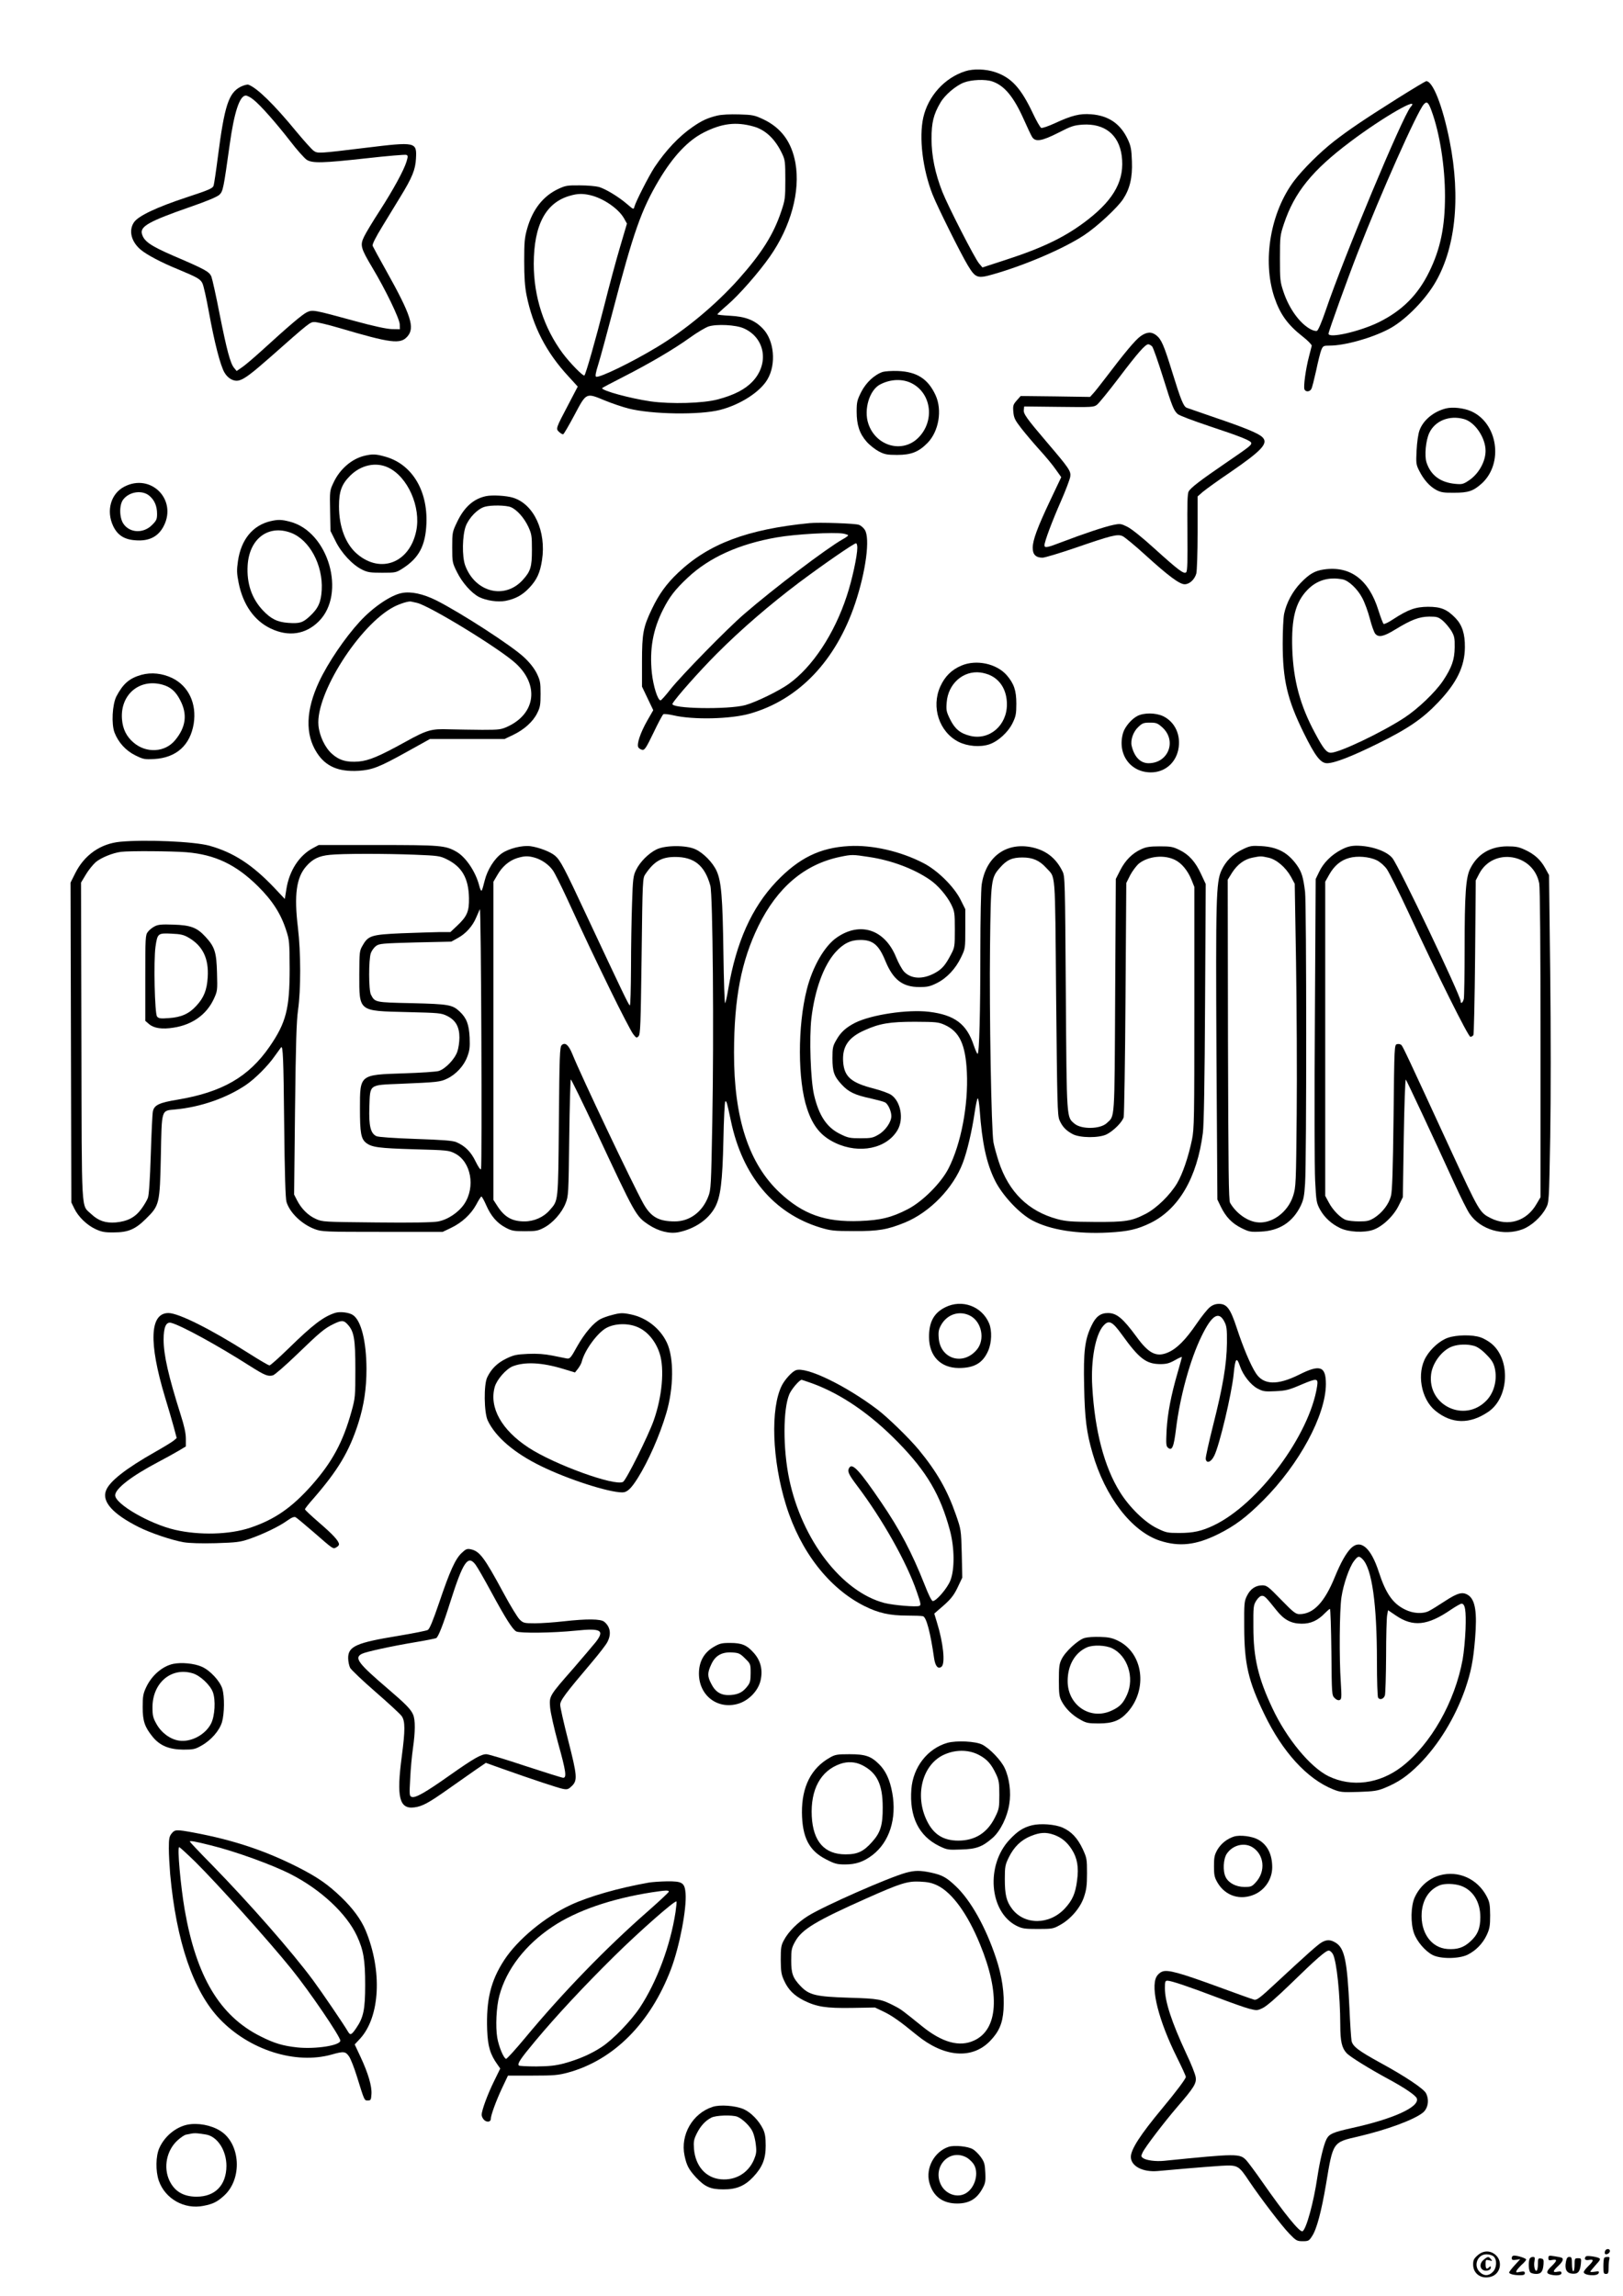 <?xml version="1.0" standalone="no"?>
<!DOCTYPE svg PUBLIC "-//W3C//DTD SVG 20010904//EN"
 "http://www.w3.org/TR/2001/REC-SVG-20010904/DTD/svg10.dtd">
<svg version="1.0" xmlns="http://www.w3.org/2000/svg"
 width="1240pt" height="1754pt" viewBox="0 0 1240 1754"
 preserveAspectRatio="xMidYMid meet">

<g transform="translate(0,1754) scale(0.1,-0.1)"
fill="#000000" stroke="none">
<path d="M7375 16996 c-158 -50 -284 -190 -321 -354 -34 -153 -5 -395 71 -588
36 -92 215 -451 268 -539 60 -100 75 -105 196 -70 246 70 545 199 696 300 97
64 251 207 295 273 52 79 73 165 68 290 -3 89 -8 116 -30 164 -56 122 -148
185 -282 195 -85 7 -149 -9 -278 -69 -48 -22 -94 -38 -103 -35 -8 4 -37 54
-64 112 -91 192 -163 272 -288 314 -71 24 -166 27 -228 7z m206 -78 c92 -31
163 -116 240 -288 28 -63 57 -125 65 -137 25 -39 74 -31 200 33 99 51 119 57
186 62 167 10 276 -76 298 -237 24 -181 -53 -328 -255 -486 -167 -131 -341
-216 -634 -311 l-175 -57 -27 32 c-33 40 -236 436 -279 545 -56 142 -83 276
-83 406 0 123 15 186 68 276 34 59 117 129 178 153 59 23 165 27 218 9z"/>
<path d="M10675 16787 c-263 -166 -366 -236 -480 -324 -108 -84 -237 -212
-306 -302 -182 -240 -246 -611 -153 -891 44 -130 101 -210 217 -301 40 -31 70
-63 69 -70 -2 -8 -12 -46 -22 -86 -24 -92 -42 -225 -34 -246 8 -23 41 -21 53
2 6 10 22 75 37 142 14 68 32 139 39 156 13 31 17 33 63 33 116 0 320 57 452
126 115 60 261 203 345 338 164 265 208 661 120 1101 -53 266 -128 457 -179
455 -6 -1 -105 -60 -221 -133z m102 -65 c-60 -69 -511 -1147 -649 -1555 -29
-85 -57 -151 -66 -154 -8 -4 -30 2 -49 12 -83 45 -164 157 -207 286 -26 77
-27 94 -27 255 0 166 1 176 31 266 80 239 216 407 505 624 252 190 542 356
462 266z m160 -28 c63 -171 103 -426 103 -652 0 -234 -35 -404 -120 -577 -86
-177 -207 -298 -385 -386 -147 -72 -385 -126 -385 -88 0 17 147 424 224 621
177 454 453 1074 504 1131 23 26 35 17 59 -49z"/>
<path d="M1838 16877 c-91 -47 -123 -144 -173 -532 -14 -110 -29 -210 -33
-223 -6 -20 -34 -33 -202 -88 -234 -77 -375 -144 -407 -193 -42 -63 -20 -149
54 -210 46 -38 157 -97 278 -146 151 -63 175 -76 191 -108 9 -16 31 -116 50
-221 42 -231 87 -407 119 -462 27 -46 71 -70 111 -60 40 10 95 51 238 177 302
267 305 269 339 269 19 0 103 -20 188 -45 396 -117 468 -126 521 -66 60 67 29
163 -163 506 -53 94 -98 178 -102 187 -4 11 21 62 75 150 45 73 106 174 136
223 91 148 116 210 120 293 7 128 1 130 -384 83 -362 -44 -365 -44 -396 -24
-15 10 -75 77 -134 148 -170 207 -299 333 -366 358 -9 3 -36 -4 -60 -16z m98
-98 c53 -42 166 -169 282 -318 52 -68 110 -132 126 -142 44 -27 121 -25 457
12 158 18 294 29 303 26 13 -5 14 -11 2 -51 -20 -66 -100 -213 -205 -376 -52
-80 -105 -168 -119 -197 -32 -66 -27 -87 63 -238 103 -172 207 -389 209 -432
l1 -38 -60 1 c-40 1 -135 21 -285 62 -315 86 -321 87 -365 67 -35 -17 -130
-97 -346 -294 -63 -57 -131 -115 -153 -129 l-38 -26 -19 23 c-30 36 -56 136
-111 411 -27 140 -56 269 -63 287 -16 38 -47 55 -290 159 -177 77 -226 111
-241 169 -14 56 59 96 360 201 139 48 217 81 233 97 27 26 31 48 78 383 34
246 76 374 123 374 11 0 37 -14 58 -31z"/>
<path d="M5480 16657 c-74 -18 -118 -38 -187 -86 -106 -73 -204 -177 -292
-308 -42 -64 -143 -261 -154 -302 -6 -23 -7 -22 -56 20 -65 56 -164 116 -216
131 -22 6 -87 12 -145 12 -94 1 -111 -2 -162 -26 -117 -54 -198 -156 -240
-303 -20 -70 -23 -102 -23 -250 0 -123 5 -195 18 -260 48 -238 149 -435 319
-619 l72 -79 -71 -136 c-97 -184 -98 -186 -71 -211 12 -11 26 -19 31 -17 5 1
44 68 86 147 92 173 87 171 234 110 54 -22 134 -49 177 -60 179 -46 547 -51
702 -11 155 40 307 138 362 234 68 116 51 298 -36 387 -62 65 -133 92 -250 98
-54 3 -98 7 -97 11 0 3 34 35 76 71 87 74 239 247 325 370 160 228 234 499
195 716 -29 159 -108 267 -244 332 -68 32 -82 35 -186 38 -69 2 -133 -1 -167
-9z m276 -83 c92 -25 167 -96 220 -209 22 -46 24 -63 24 -199 0 -139 -2 -154
-31 -240 -59 -177 -149 -320 -329 -522 -174 -194 -405 -386 -618 -514 -195
-118 -437 -235 -467 -228 -9 2 -5 29 17 98 16 52 65 232 109 400 159 608 219
777 352 1002 110 185 224 306 346 367 137 69 245 82 377 45z m-1246 -525 c98
-23 212 -100 256 -174 l24 -43 -54 -183 c-30 -101 -84 -302 -120 -446 -64
-253 -140 -520 -151 -531 -9 -9 -111 96 -165 168 -145 195 -222 434 -222 685
1 300 93 470 281 521 57 16 94 16 151 3z m1172 -1017 c164 -72 197 -270 67
-407 -56 -59 -140 -103 -265 -136 -112 -30 -357 -37 -514 -15 -156 23 -370 81
-370 101 0 2 71 40 158 84 204 104 388 212 512 301 55 40 120 78 143 86 61 20
209 13 269 -14z"/>
<path d="M8713 14971 c-39 -28 -121 -126 -265 -316 -42 -55 -86 -111 -98 -123
l-22 -24 -265 4 -265 3 -30 -34 c-27 -31 -30 -39 -26 -87 4 -46 12 -63 61
-126 31 -40 94 -114 139 -164 46 -50 102 -118 124 -150 l42 -59 -83 -175
c-100 -211 -135 -307 -135 -365 0 -51 24 -75 75 -75 17 0 130 34 250 75 276
95 322 107 361 90 16 -7 94 -71 174 -144 177 -161 262 -224 301 -224 37 0 76
36 89 82 5 20 10 160 10 313 l0 276 40 35 c23 19 115 86 207 148 249 171 298
225 245 272 -30 28 -140 73 -353 145 -112 39 -212 73 -222 77 -25 10 -45 59
-112 276 -63 204 -82 247 -121 278 -37 29 -74 26 -121 -8z m90 -78 c8 -10 45
-115 82 -233 71 -227 82 -255 113 -283 10 -10 118 -51 238 -91 250 -83 324
-113 324 -131 0 -17 -16 -29 -200 -155 -194 -133 -260 -184 -278 -213 -10 -17
-12 -91 -10 -314 2 -218 0 -295 -9 -304 -17 -17 -57 13 -243 181 -91 83 -176
151 -207 166 -48 24 -55 25 -108 14 -64 -13 -231 -69 -388 -129 -117 -45 -137
-49 -137 -26 0 28 59 185 126 337 36 82 68 167 71 187 6 42 -8 63 -177 261
-156 183 -182 219 -178 249 l3 26 265 -3 c256 -3 267 -3 292 17 15 12 89 103
165 203 143 189 203 258 226 258 8 0 21 -8 30 -17z"/>
<path d="M6744 14699 c-64 -22 -127 -81 -164 -153 -31 -62 -35 -77 -35 -150 0
-102 22 -169 77 -231 22 -25 64 -58 92 -73 44 -23 63 -27 141 -27 107 0 164
23 232 92 86 89 113 250 61 364 -57 124 -142 179 -286 185 -48 2 -101 -2 -118
-7z m222 -87 c152 -78 177 -289 50 -416 -122 -122 -325 -64 -382 108 -36 108
9 257 90 299 80 42 172 45 242 9z"/>
<path d="M11047 14420 c-95 -24 -174 -90 -202 -168 -10 -27 -19 -92 -22 -152
-5 -100 -4 -109 21 -158 34 -67 79 -118 130 -145 34 -18 57 -22 136 -21 109 0
146 13 210 70 169 153 124 463 -81 553 -55 24 -140 34 -192 21z m138 -81 c84
-23 165 -143 165 -243 0 -82 -53 -176 -126 -225 -45 -30 -53 -32 -107 -27
-113 11 -186 66 -218 163 -17 52 -6 168 21 226 44 93 153 137 265 106z"/>
<path d="M2787 14059 c-99 -23 -191 -102 -239 -206 -29 -61 -29 -64 -26 -216
l3 -153 38 -76 c44 -91 130 -183 203 -219 42 -21 63 -24 154 -24 103 0 107 1
158 34 123 79 173 173 180 342 10 259 -115 459 -323 513 -65 18 -91 18 -148 5z
m178 -90 c150 -70 253 -302 215 -485 -50 -242 -270 -329 -450 -177 -89 75
-140 207 -140 366 0 113 20 168 85 233 82 82 196 107 290 63z"/>
<path d="M949 13822 c-102 -53 -139 -183 -85 -299 33 -70 84 -104 169 -110
105 -9 176 27 218 109 104 203 -100 406 -302 300z m192 -69 c40 -34 59 -79 59
-139 0 -40 -5 -51 -38 -84 -66 -67 -171 -62 -219 9 -32 47 -33 146 -1 186 47
60 144 74 199 28z"/>
<path d="M3713 13750 c-95 -20 -167 -84 -221 -198 -36 -75 -37 -80 -37 -193 0
-113 1 -118 37 -190 40 -81 110 -159 167 -189 56 -28 143 -41 203 -30 76 15
130 44 183 101 57 61 81 113 96 210 34 220 -62 428 -221 477 -51 16 -159 22
-207 12z m190 -84 c47 -20 102 -82 134 -151 25 -55 27 -70 27 -175 0 -131 -10
-164 -70 -230 -138 -152 -364 -95 -440 111 -25 69 -22 229 5 301 25 64 91 132
145 147 48 14 163 12 199 -3z"/>
<path d="M2067 13559 c-136 -32 -225 -140 -249 -305 -10 -69 -9 -94 5 -165 33
-167 119 -290 245 -350 136 -65 267 -46 368 55 211 211 74 685 -221 761 -65
17 -91 17 -148 4z m156 -89 c141 -53 245 -245 235 -435 -5 -96 -27 -143 -92
-203 -53 -49 -76 -56 -164 -50 -84 6 -133 31 -195 97 -84 90 -123 205 -115
341 12 205 158 315 331 250z"/>
<path d="M6185 13544 c-476 -47 -771 -158 -1004 -379 -90 -85 -147 -165 -200
-276 -67 -140 -76 -187 -76 -404 l0 -190 43 -90 43 -90 -46 -80 c-53 -93 -82
-181 -68 -204 6 -9 19 -17 31 -19 17 -3 30 17 85 131 35 74 69 137 75 141 6 4
40 0 76 -8 151 -36 440 -29 586 13 373 106 657 404 804 843 82 246 115 498 73
561 -10 16 -30 33 -45 38 -27 11 -304 20 -377 13z m258 -80 c20 -4 37 -10 37
-13 0 -4 -18 -18 -41 -30 -124 -70 -524 -373 -754 -572 -133 -115 -472 -462
-560 -571 -38 -49 -73 -88 -78 -88 -22 0 -56 109 -67 211 -18 180 8 329 86
483 49 97 91 152 188 243 165 155 393 258 681 308 142 25 433 41 508 29z m107
-108 c0 -62 -40 -247 -80 -367 -95 -291 -263 -545 -446 -675 -75 -53 -247
-137 -329 -160 -132 -36 -579 -28 -557 11 25 45 209 252 337 380 185 186 407
377 630 545 183 137 419 300 435 300 6 0 10 -16 10 -34z"/>
<path d="M10115 13190 c-70 -10 -111 -34 -178 -103 -62 -65 -108 -151 -126
-235 -6 -29 -11 -131 -11 -226 0 -279 35 -429 160 -683 89 -181 130 -233 179
-233 56 0 190 52 390 151 231 114 340 189 459 314 143 150 203 275 204 421 1
103 -21 170 -72 223 -65 67 -111 86 -210 86 -95 -1 -150 -20 -267 -96 -34 -23
-66 -38 -72 -35 -5 4 -23 51 -40 105 -73 234 -215 340 -416 311z m144 -76 c45
-9 113 -73 149 -142 18 -33 44 -104 58 -158 14 -55 33 -107 42 -116 25 -29 64
-21 153 34 123 75 182 97 259 98 58 0 69 -3 103 -31 20 -17 49 -52 65 -77 24
-41 27 -57 26 -127 -1 -94 -22 -154 -89 -255 -59 -88 -192 -215 -296 -283
-173 -113 -497 -267 -561 -267 -33 0 -57 30 -121 150 -114 211 -166 405 -174
645 -7 232 24 353 115 448 72 75 163 102 271 81z"/>
<path d="M3070 13010 c-85 -16 -222 -110 -321 -218 -114 -124 -242 -313 -310
-457 -103 -219 -109 -404 -18 -545 67 -105 166 -147 319 -138 104 7 158 28
365 143 l180 100 285 0 285 0 65 31 c84 40 152 101 184 166 23 45 26 65 26
148 0 88 -3 102 -30 158 -20 39 -54 82 -96 121 -95 89 -480 338 -669 434 -102
51 -196 71 -265 57z m115 -75 c97 -22 633 -350 755 -462 180 -165 153 -382
-59 -482 -52 -24 -65 -26 -196 -26 -77 1 -192 2 -255 4 -134 5 -169 -5 -333
-96 -199 -110 -278 -143 -355 -150 -92 -8 -150 9 -205 58 -53 46 -97 138 -104
218 -22 241 315 770 577 906 47 24 111 44 130 40 8 -2 29 -6 45 -10z"/>
<path d="M7346 12456 c-76 -32 -127 -83 -162 -160 -71 -158 -8 -348 140 -423
68 -34 164 -42 234 -19 68 23 144 92 179 164 24 50 28 69 28 147 0 101 -18
153 -74 218 -78 88 -231 121 -345 73z m225 -77 c78 -39 122 -119 122 -220 0
-161 -134 -276 -281 -240 -76 19 -116 52 -153 126 -29 59 -31 71 -26 131 11
141 126 243 257 227 24 -3 61 -13 81 -24z"/>
<path d="M1080 12385 c-92 -26 -140 -68 -191 -165 -31 -62 -39 -210 -14 -276
29 -75 86 -138 159 -174 61 -30 71 -32 145 -28 168 10 274 105 301 270 24 153
-39 287 -163 348 -77 37 -160 46 -237 25z m161 -75 c62 -17 102 -52 136 -119
56 -107 44 -205 -39 -305 -77 -94 -221 -102 -318 -18 -53 45 -82 102 -88 178
-15 187 133 313 309 264z"/>
<path d="M8688 12070 c-45 -24 -95 -84 -108 -130 -45 -160 55 -300 213 -300
104 0 187 69 209 172 23 110 -23 212 -115 257 -57 27 -148 28 -199 1z m192
-86 c113 -102 47 -274 -105 -274 -62 0 -109 48 -129 133 -10 44 12 108 51 144
30 29 41 33 89 33 48 0 58 -4 94 -36z"/>
<path d="M919 11110 c-150 -14 -274 -100 -344 -240 l-36 -72 3 -1222 3 -1221
23 -47 c31 -64 96 -126 162 -157 46 -21 69 -26 140 -25 108 0 163 23 243 102
106 104 108 113 116 483 7 360 2 344 109 354 195 18 395 88 542 188 69 47 166
144 217 217 26 36 48 67 50 69 15 19 19 -81 24 -577 4 -392 10 -579 18 -604
26 -83 117 -170 216 -207 54 -20 74 -21 516 -21 l461 0 63 30 c84 40 154 105
194 179 18 34 35 61 39 61 4 0 21 -30 37 -67 36 -82 82 -136 149 -171 45 -24
62 -27 146 -27 84 0 101 3 146 27 67 35 137 114 165 186 22 55 23 72 28 499 3
243 9 444 12 447 3 3 90 -175 194 -396 301 -643 303 -648 400 -713 77 -51 162
-72 232 -57 122 26 225 96 276 190 42 78 57 193 64 515 3 158 10 290 14 293
10 6 13 -6 43 -147 88 -421 327 -707 683 -816 80 -24 103 -27 258 -27 186 -1
255 11 388 65 192 79 370 263 443 456 33 87 69 239 90 381 9 61 20 112 24 112
5 0 11 -39 15 -87 18 -254 52 -410 117 -541 56 -113 187 -253 286 -305 137
-72 343 -105 582 -92 149 8 219 24 320 73 216 106 356 346 400 687 8 60 14
393 17 996 l5 906 -35 75 c-43 94 -93 150 -165 185 -50 25 -68 28 -152 28 -75
0 -105 -5 -141 -22 -68 -31 -121 -84 -160 -160 l-34 -67 -5 -890 c-5 -976 -2
-917 -64 -975 -50 -47 -193 -49 -246 -5 -62 53 -60 19 -67 998 -6 862 -6 892
-26 931 -51 104 -131 164 -245 185 -193 34 -342 -81 -372 -289 -5 -36 -10
-264 -10 -506 0 -471 -8 -785 -21 -785 -4 0 -17 29 -29 64 -54 164 -146 233
-341 257 -164 20 -442 -22 -566 -84 -70 -36 -110 -72 -143 -131 -27 -46 -30
-60 -30 -139 0 -103 12 -138 70 -201 52 -57 102 -81 220 -106 51 -12 102 -25
112 -31 23 -12 48 -67 48 -105 0 -45 -46 -111 -98 -141 -42 -25 -57 -28 -137
-28 -82 0 -97 3 -157 33 -102 50 -162 141 -199 300 -26 114 -37 432 -20 582
26 220 94 406 185 507 60 66 115 93 190 93 95 0 140 -38 189 -157 60 -147 132
-203 262 -203 60 0 82 5 132 30 77 38 145 111 186 198 32 66 32 69 32 217 l0
150 -35 70 c-49 100 -177 227 -285 282 -176 91 -392 140 -569 130 -222 -12
-383 -92 -554 -271 -189 -199 -307 -463 -368 -821 -9 -55 -20 -104 -24 -108
-4 -4 -10 169 -13 385 -6 427 -16 545 -52 625 -29 64 -101 138 -163 166 -70
32 -228 31 -295 -1 -63 -31 -127 -96 -157 -157 -22 -45 -25 -67 -31 -255 -4
-113 -8 -334 -8 -492 -1 -159 -4 -288 -9 -288 -8 0 -62 114 -325 675 -178 381
-205 433 -247 469 -36 30 -122 63 -187 72 -63 8 -164 -17 -218 -54 -57 -39
-112 -127 -132 -209 -9 -37 -19 -72 -23 -76 -4 -5 -13 13 -19 39 -27 105 -102
217 -174 258 -84 48 -120 51 -602 51 l-450 0 -43 -23 c-106 -56 -182 -173
-204 -314 l-12 -75 -79 84 c-169 178 -314 272 -498 323 -118 32 -487 48 -680
30z m505 -80 c219 -18 379 -94 547 -260 110 -109 175 -210 215 -335 25 -75 26
-92 27 -295 0 -306 -27 -412 -154 -596 -160 -231 -362 -347 -702 -404 -140
-23 -179 -41 -189 -90 -4 -19 -11 -168 -16 -330 -6 -190 -14 -308 -22 -330 -7
-19 -30 -58 -51 -86 -47 -64 -106 -94 -195 -102 -79 -6 -133 13 -188 65 -77
73 -71 -32 -74 1319 l-3 1212 36 60 c19 33 54 76 76 96 40 34 130 71 194 79
63 8 385 6 499 -3z m1747 -19 c174 -7 190 -9 241 -34 117 -57 168 -145 171
-296 2 -103 -14 -141 -92 -214 l-50 -47 -88 0 c-48 -1 -176 -5 -284 -9 -229
-10 -255 -18 -296 -89 -27 -45 -27 -49 -28 -227 0 -284 -9 -277 362 -286 249
-6 264 -7 310 -30 64 -32 93 -82 93 -165 0 -33 -7 -82 -16 -107 -20 -58 -91
-132 -142 -148 -20 -6 -140 -14 -267 -18 -338 -11 -335 -8 -335 -268 0 -186 8
-232 47 -263 44 -34 97 -41 368 -49 253 -7 264 -8 311 -32 123 -63 158 -256
71 -386 -44 -65 -126 -120 -202 -134 -40 -7 -199 -10 -470 -7 -404 4 -411 4
-462 27 -59 26 -111 78 -144 143 l-22 43 7 650 c6 512 11 673 23 760 22 153
22 439 -1 630 -30 249 -12 382 64 468 49 56 97 79 180 87 89 10 426 10 651 1z
m3467 -17 c171 -25 344 -90 466 -174 61 -41 130 -122 163 -188 26 -54 28 -64
28 -192 0 -129 -1 -137 -29 -190 -43 -83 -69 -113 -124 -143 -92 -50 -181 -46
-235 11 -15 16 -43 66 -62 113 -86 209 -273 271 -451 148 -94 -64 -186 -223
-230 -398 -71 -279 -70 -695 2 -909 45 -136 107 -211 217 -263 183 -86 391
-43 474 98 50 85 25 220 -49 270 -18 12 -78 34 -133 48 -171 44 -224 89 -233
201 -9 117 38 189 163 244 115 52 193 65 385 65 162 -1 179 -2 228 -24 113
-51 159 -150 169 -361 12 -253 -45 -549 -140 -735 -57 -112 -198 -253 -312
-312 -122 -63 -207 -84 -366 -90 -263 -10 -433 50 -611 216 -237 222 -351 569
-350 1071 1 415 55 697 186 966 145 296 354 473 626 529 86 18 96 18 218 -1z
m-2554 -5 c54 -15 110 -54 141 -99 14 -20 62 -116 106 -211 158 -343 194 -418
335 -708 79 -162 156 -309 170 -328 24 -32 28 -34 42 -19 15 14 17 85 24 612
7 590 8 596 29 627 67 98 123 130 224 131 148 1 229 -64 272 -219 19 -69 28
-1125 15 -1810 -9 -484 -10 -513 -31 -566 -45 -117 -142 -189 -255 -189 -124
0 -183 34 -240 135 -84 151 -477 979 -543 1143 -29 71 -56 93 -82 68 -14 -15
-17 -77 -21 -584 -6 -626 -3 -599 -71 -677 -46 -53 -119 -85 -192 -85 -95 0
-153 33 -208 119 l-29 45 0 1215 0 1216 30 51 c36 64 90 110 150 129 56 17 84
18 134 4z m4896 -19 c49 -25 95 -81 123 -150 l22 -55 0 -920 c0 -851 -1 -927
-18 -1010 -27 -131 -71 -261 -114 -334 -54 -90 -155 -189 -239 -233 -109 -56
-152 -63 -389 -62 -180 1 -221 4 -288 22 -220 60 -369 205 -446 437 -16 50
-35 117 -41 150 -16 94 -32 991 -26 1495 6 512 8 525 76 602 52 60 93 78 172
78 78 0 130 -23 180 -78 75 -83 68 8 77 -988 8 -807 10 -903 25 -939 21 -50
50 -81 101 -108 56 -30 201 -31 260 -2 52 26 120 94 130 131 4 16 11 425 14
909 l6 880 30 60 c17 32 47 72 67 89 73 57 195 69 278 26z m-5305 -2360 c-4
-9 -19 13 -41 57 -36 75 -81 120 -149 149 -28 11 -104 17 -310 24 -169 6 -283
14 -299 21 -45 21 -59 79 -54 224 6 175 -6 166 235 176 285 12 307 14 360 40
67 32 128 98 153 167 18 47 21 72 18 147 -5 99 -23 148 -75 197 -56 53 -83 58
-366 65 -284 6 -282 6 -313 65 -18 34 -18 267 -1 317 7 19 24 43 40 55 25 18
47 20 301 27 l274 6 52 29 c59 32 111 90 138 155 11 24 23 53 28 64 10 22 18
-1960 9 -1985z"/>
<path d="M1182 10464 c-18 -9 -42 -28 -52 -42 -19 -23 -20 -42 -20 -352 l0
-328 29 -25 c38 -32 100 -41 187 -27 143 22 251 99 307 218 28 61 29 65 25
200 -4 158 -17 199 -88 276 -65 71 -114 89 -245 93 -88 3 -116 1 -143 -13z
m260 -87 c108 -63 154 -160 145 -302 -6 -97 -29 -156 -87 -218 -55 -61 -116
-88 -210 -94 -63 -5 -78 -3 -90 12 -18 21 -27 425 -12 533 15 102 18 105 122
100 71 -3 95 -9 132 -31z"/>
<path d="M9494 11052 c-77 -37 -129 -90 -162 -161 -41 -89 -44 -216 -38 -1415
l7 -1099 26 -54 c39 -80 86 -128 158 -164 59 -29 70 -31 147 -27 142 6 244 72
305 196 22 46 28 75 34 171 12 179 11 2132 0 2228 -14 114 -26 152 -63 205
-69 96 -148 138 -272 145 -74 4 -86 2 -142 -25z m195 -63 c63 -13 134 -74 175
-148 l28 -52 10 -602 c5 -331 8 -852 5 -1157 -5 -535 -6 -557 -27 -624 -41
-129 -168 -220 -282 -202 -76 12 -156 72 -200 148 -11 19 -13 249 -16 1246
l-2 1222 34 55 c41 63 94 102 157 114 62 12 62 12 118 0z"/>
<path d="M10247 11049 c-75 -39 -137 -101 -169 -170 l-26 -54 -6 -1070 c-4
-588 -3 -1144 2 -1235 8 -156 10 -169 37 -219 34 -61 87 -110 154 -142 64 -31
181 -37 250 -14 72 24 158 105 198 187 l31 63 7 453 c4 249 11 450 16 445 7
-8 211 -442 369 -789 48 -105 101 -212 119 -237 83 -121 258 -172 404 -117 66
25 143 94 178 161 24 44 24 47 33 545 5 296 5 807 0 1250 l-9 749 -29 53 c-36
65 -82 107 -156 141 -45 21 -69 26 -135 26 -129 -1 -225 -58 -281 -168 -35
-67 -44 -193 -44 -618 0 -191 -3 -361 -6 -378 -6 -29 -24 -44 -24 -20 0 42
-471 1030 -521 1093 -43 55 -164 96 -277 96 -43 -1 -71 -8 -115 -31z m271 -80
c26 -13 57 -40 77 -67 18 -26 93 -175 166 -332 223 -481 457 -950 473 -950 8
0 18 6 23 13 4 6 10 275 13 597 l5 585 26 50 c107 205 416 155 459 -74 6 -34
10 -481 10 -1225 l0 -1171 -30 -51 c-76 -133 -217 -176 -351 -109 -84 43 -85
44 -308 526 -327 709 -362 784 -374 796 -7 7 -21 10 -33 7 -21 -5 -21 -9 -27
-557 -5 -414 -10 -565 -20 -603 -16 -63 -66 -127 -126 -166 -39 -24 -55 -28
-117 -28 -40 0 -85 5 -101 11 -41 15 -101 76 -131 134 l-27 50 0 1200 0 1200
31 55 c38 67 88 109 151 126 62 18 154 10 211 -17z"/>
<path d="M7222 7554 c-87 -43 -125 -113 -124 -229 1 -144 88 -234 227 -235
119 0 184 38 225 132 27 62 30 154 7 209 -55 131 -207 187 -335 123z m189 -64
c90 -46 117 -183 52 -260 -105 -125 -279 -71 -291 89 -4 49 0 67 19 101 46 81
139 111 220 70z"/>
<path d="M9244 7555 c-18 -14 -64 -71 -102 -127 -84 -123 -150 -189 -216 -218
-89 -40 -149 -11 -243 119 -104 141 -151 181 -218 181 -57 0 -93 -27 -125 -95
-52 -107 -63 -197 -57 -464 5 -249 18 -352 64 -511 96 -334 299 -598 515 -669
148 -48 275 -34 443 49 129 64 215 128 346 259 276 276 478 651 479 888 0 137
-44 153 -205 72 -167 -83 -273 -79 -331 13 -40 62 -96 195 -144 341 -49 150
-76 187 -137 187 -25 0 -48 -8 -69 -25z m110 -110 c18 -35 21 -56 20 -165 -2
-162 -31 -333 -106 -629 -32 -128 -58 -243 -56 -255 5 -38 41 -26 65 24 40 79
133 473 148 620 12 126 23 140 49 63 23 -68 83 -144 136 -171 40 -21 56 -23
135 -19 80 4 102 9 199 51 119 50 128 49 119 -13 -57 -373 -450 -901 -790
-1063 -92 -44 -156 -58 -263 -58 -89 0 -101 2 -170 36 -92 44 -212 161 -283
276 -120 191 -193 469 -212 808 -12 198 24 395 85 463 42 47 68 34 143 -70
131 -182 184 -222 291 -223 48 0 70 6 113 30 29 17 53 27 53 24 0 -3 -14 -54
-31 -113 -52 -178 -79 -319 -86 -446 -5 -105 -4 -122 11 -134 31 -26 44 5 61
144 30 246 108 531 195 708 78 161 131 195 174 112z"/>
<path d="M2560 7511 c-90 -29 -171 -91 -356 -272 -73 -71 -138 -129 -145 -129
-8 0 -81 43 -164 96 -285 181 -529 303 -607 304 -144 1 -153 -224 -28 -640 23
-74 52 -175 66 -225 l24 -90 -25 -21 c-14 -11 -76 -49 -138 -84 -226 -128
-351 -226 -377 -296 -33 -85 52 -179 248 -278 91 -46 254 -101 346 -117 44 -7
132 -10 245 -7 157 5 185 8 255 32 102 35 228 95 290 140 35 25 54 32 65 26 9
-5 69 -55 135 -112 155 -135 150 -132 175 -118 12 6 21 16 21 23 0 25 -47 76
-153 167 -59 51 -107 96 -107 101 0 5 28 41 63 80 191 220 275 361 345 579 43
136 62 263 62 414 -1 211 -41 370 -104 411 -30 20 -99 28 -136 16z m95 -87
c50 -54 60 -110 60 -344 0 -206 -1 -219 -29 -320 -65 -235 -147 -387 -304
-565 -153 -172 -283 -262 -470 -325 -159 -53 -387 -59 -575 -16 -194 45 -457
197 -457 264 0 50 124 146 325 252 55 29 126 68 158 87 l57 34 0 59 c0 41 -12
97 -40 184 -93 294 -130 456 -130 573 0 96 19 138 58 128 75 -19 352 -170 604
-331 111 -70 135 -80 173 -70 14 4 97 76 185 161 178 172 210 198 278 231 61
30 78 30 107 -2z"/>
<path d="M4672 7494 c-29 -7 -67 -21 -84 -30 -53 -28 -120 -106 -178 -208 -49
-89 -56 -97 -80 -93 -14 3 -63 13 -110 22 -60 12 -115 16 -187 13 -89 -4 -110
-9 -167 -37 -67 -33 -112 -77 -143 -141 -28 -55 -25 -269 3 -330 59 -126 203
-250 409 -350 204 -100 514 -200 619 -200 37 0 66 26 119 110 80 128 167 324
217 493 58 194 60 425 5 541 -51 108 -155 190 -273 215 -66 14 -84 13 -150 -5z
m196 -90 c77 -31 142 -109 172 -203 38 -119 19 -330 -46 -513 -42 -118 -210
-455 -234 -468 -64 -34 -523 132 -722 262 -206 135 -302 306 -258 464 16 56
86 136 137 157 93 36 223 30 387 -20 l89 -27 23 29 c12 16 26 40 29 54 22 88
121 222 189 258 64 34 162 37 234 7z"/>
<path d="M11062 7321 c-60 -21 -129 -81 -167 -146 -73 -123 -39 -321 71 -411
126 -103 264 -105 407 -7 156 108 169 394 25 517 -22 19 -61 42 -86 50 -62 22
-183 20 -250 -3z m201 -62 c23 -6 58 -30 91 -64 42 -42 56 -64 66 -104 21 -89
-4 -188 -63 -249 -167 -174 -453 -38 -423 201 11 88 85 185 162 212 47 17 115
19 167 4z"/>
<path d="M6080 7073 c-29 -11 -82 -69 -106 -115 -89 -175 -76 -571 32 -917
110 -354 329 -635 600 -770 106 -53 193 -72 324 -72 58 0 113 -2 122 -5 26 -8
57 -126 85 -323 9 -60 31 -84 57 -62 29 25 13 182 -36 339 l-20 66 33 29 c89
75 113 103 146 172 l35 74 -4 183 c-5 183 -5 183 -45 298 -65 187 -145 327
-283 495 -72 87 -235 246 -315 307 -247 187 -547 331 -625 301z m122 -99 c224
-81 450 -236 663 -455 216 -222 319 -397 392 -667 36 -133 38 -299 4 -385 -23
-59 -107 -157 -134 -157 -9 0 -32 46 -62 123 -98 248 -191 424 -333 632 -164
241 -219 301 -243 264 -17 -27 -8 -48 58 -136 194 -256 381 -588 457 -811 31
-89 34 -104 20 -109 -25 -10 -198 5 -266 22 -326 85 -630 480 -728 945 -49
234 -48 536 1 651 18 40 77 109 94 109 2 0 37 -12 77 -26z"/>
<path d="M10321 5713 c-38 -39 -77 -108 -123 -220 -79 -194 -164 -283 -270
-283 -28 0 -47 14 -140 110 -97 100 -110 110 -143 110 -52 0 -92 -27 -118 -80
-21 -42 -22 -58 -21 -240 1 -281 31 -411 154 -665 139 -288 326 -493 524 -573
55 -22 70 -24 195 -20 118 4 145 8 199 30 105 43 172 89 262 178 150 150 277
358 354 577 45 132 62 216 76 388 16 197 2 292 -51 329 -43 29 -80 20 -177
-43 -50 -33 -105 -67 -123 -76 -47 -25 -122 -21 -184 10 -93 45 -147 122 -200
285 -61 189 -140 256 -214 183z m89 -83 c72 -72 110 -342 110 -780 0 -146 4
-271 9 -278 13 -21 44 -10 52 18 4 14 8 149 9 300 0 151 4 292 8 312 l7 38 59
-40 c132 -90 243 -78 421 44 37 25 74 46 81 46 28 0 36 -52 31 -195 -3 -77
-13 -180 -22 -230 -59 -325 -243 -649 -466 -821 -171 -131 -382 -158 -559 -72
-139 68 -320 287 -429 520 -108 229 -145 385 -145 618 -1 156 0 167 22 203 15
23 31 37 44 37 20 0 31 -11 110 -110 59 -74 112 -102 192 -103 70 -1 126 25
180 82 17 17 33 31 37 31 4 0 9 -148 11 -330 3 -323 3 -330 25 -351 13 -14 28
-19 38 -15 15 6 16 19 9 134 -13 186 -10 553 5 652 15 99 60 229 96 276 30 39
38 41 65 14z"/>
<path d="M3527 5677 c-48 -45 -90 -137 -172 -380 -48 -140 -73 -201 -87 -208
-11 -6 -112 -26 -226 -45 -319 -52 -382 -80 -382 -169 0 -25 7 -59 15 -75 8
-15 95 -98 194 -184 98 -85 188 -168 200 -185 27 -38 27 -107 1 -305 -42 -315
-20 -408 97 -392 60 8 108 34 258 140 72 51 165 116 208 146 l79 54 106 -38
c253 -90 450 -155 484 -161 33 -6 41 -3 68 23 43 43 40 78 -30 352 -33 129
-60 249 -60 267 0 34 37 84 244 328 54 64 107 132 117 153 31 60 22 116 -25
154 -27 22 -132 23 -311 3 -71 -8 -169 -15 -217 -15 -82 0 -90 2 -117 28 -16
15 -73 108 -126 207 -147 272 -181 317 -251 331 -26 5 -37 0 -67 -29z m106
-89 c14 -18 66 -109 117 -203 112 -207 166 -292 194 -307 28 -15 280 -12 456
6 193 20 221 3 152 -87 -23 -28 -99 -118 -170 -200 -187 -213 -186 -212 -179
-300 3 -39 31 -162 61 -272 60 -215 67 -265 39 -265 -9 0 -139 41 -289 90
-149 50 -283 90 -298 90 -40 0 -95 -31 -277 -159 -189 -134 -267 -178 -294
-167 -17 6 -18 17 -11 139 3 72 13 177 21 232 18 126 19 217 1 258 -17 40 -57
81 -188 193 -233 199 -264 240 -203 271 29 15 224 58 404 88 85 14 159 29 164
32 16 10 53 103 106 272 99 312 136 366 194 289z"/>
<path d="M8287 5028 c-49 -13 -149 -105 -176 -162 -18 -35 -21 -61 -21 -162 0
-102 3 -125 21 -159 29 -56 82 -108 143 -141 45 -26 61 -29 141 -29 106 0 162
22 219 85 157 174 121 452 -71 546 -44 22 -72 28 -137 30 -45 2 -98 -2 -119
-8z m210 -79 c118 -57 172 -224 114 -354 -29 -65 -55 -93 -116 -121 -164 -78
-339 40 -338 226 0 119 56 216 147 256 48 21 143 17 193 -7z"/>
<path d="M5450 4958 c-73 -44 -110 -113 -110 -202 0 -167 141 -276 298 -231
82 24 155 99 173 179 18 80 1 150 -51 209 -54 61 -92 77 -182 77 -66 0 -80 -4
-128 -32z m243 -87 c41 -40 42 -43 42 -110 0 -55 -4 -75 -21 -97 -36 -49 -70
-67 -131 -72 -72 -5 -117 21 -150 88 -29 56 -29 82 2 148 31 67 82 95 163 89
47 -3 58 -9 95 -46z"/>
<path d="M1323 4830 c-83 -18 -165 -89 -207 -180 -22 -47 -26 -69 -26 -150 0
-108 16 -153 77 -228 55 -67 126 -96 233 -97 76 0 91 3 138 30 74 41 138 114
158 180 19 66 20 196 3 254 -18 60 -95 143 -159 170 -57 25 -155 34 -217 21z
m149 -72 c56 -16 133 -88 154 -143 23 -61 16 -184 -14 -242 -44 -85 -153 -143
-245 -129 -67 10 -134 60 -171 126 -27 48 -31 65 -31 130 1 186 144 307 307
258z"/>
<path d="M7239 4227 c-152 -43 -263 -185 -276 -354 -16 -210 56 -357 212 -434
60 -29 68 -31 167 -27 118 3 164 21 242 89 59 52 112 159 127 258 15 89 1 199
-35 275 -27 59 -113 149 -171 179 -50 26 -196 33 -266 14z m243 -94 c60 -32
92 -69 127 -143 23 -48 26 -68 26 -160 0 -99 -2 -110 -33 -172 -58 -118 -152
-178 -280 -178 -115 0 -190 47 -241 153 -92 189 -37 417 120 498 92 46 198 47
281 2z"/>
<path d="M6340 4114 c-143 -81 -214 -222 -213 -419 2 -190 54 -292 184 -358
66 -34 84 -39 145 -39 84 0 141 20 209 71 130 99 188 279 152 476 -18 99 -49
167 -100 218 -62 62 -105 77 -227 77 -94 0 -110 -3 -150 -26z m248 -58 c112
-57 156 -146 156 -321 1 -137 -17 -194 -81 -265 -66 -74 -111 -95 -203 -95
-161 0 -248 98 -258 291 -10 204 67 347 217 400 57 20 116 17 169 -10z"/>
<path d="M7884 3597 c-67 -17 -110 -45 -170 -109 -184 -195 -156 -551 51 -658
45 -22 61 -25 165 -25 109 0 118 2 168 30 81 44 155 130 183 212 19 56 24 89
24 183 0 110 -2 118 -33 186 -39 83 -87 134 -153 163 -59 26 -169 34 -235 18z
m167 -72 c59 -21 101 -55 138 -113 42 -66 54 -136 40 -237 -13 -101 -36 -151
-94 -214 -118 -126 -307 -127 -402 -3 -44 58 -56 108 -56 230 0 94 3 108 31
165 39 79 93 132 168 162 69 28 115 31 175 10z"/>
<path d="M1311 3534 c-18 -22 -21 -41 -21 -113 0 -47 5 -135 10 -196 47 -517
177 -896 378 -1107 227 -238 580 -350 857 -272 91 26 105 24 132 -15 13 -19
39 -86 59 -150 59 -190 57 -186 84 -186 23 0 25 4 28 49 4 60 -25 159 -84 285
l-44 94 41 44 c153 167 171 518 42 828 -34 81 -96 166 -184 251 -104 100 -181
153 -327 228 -256 130 -497 210 -801 267 -135 25 -145 24 -170 -7z m299 -90
c185 -45 475 -150 614 -222 228 -117 424 -300 503 -470 50 -108 63 -182 63
-374 0 -188 -13 -250 -69 -331 -36 -53 -45 -56 -63 -25 -28 49 -198 299 -266
391 -161 218 -487 589 -774 883 -93 94 -168 174 -168 177 0 8 41 1 160 -29z
m-118 -126 c172 -171 561 -603 735 -819 137 -169 373 -516 373 -547 0 -37
-188 -66 -327 -52 -111 12 -176 31 -283 85 -311 156 -490 456 -579 967 -31
181 -58 478 -42 478 5 0 60 -51 123 -112z"/>
<path d="M9428 3511 c-53 -17 -98 -53 -126 -99 -23 -41 -27 -58 -27 -127 0
-69 4 -86 27 -126 60 -102 174 -138 283 -90 81 36 134 117 135 206 0 101 -37
174 -108 213 -47 26 -139 37 -184 23z m140 -81 c91 -56 104 -184 27 -268 -30
-33 -37 -36 -87 -36 -63 0 -120 29 -143 74 -24 46 -19 140 8 180 45 66 132 88
195 50z"/>
<path d="M6923 3235 c-134 -37 -621 -251 -749 -330 -80 -50 -151 -121 -185
-186 -21 -38 -24 -58 -24 -149 1 -91 4 -112 26 -160 32 -70 76 -113 150 -151
99 -49 169 -60 368 -57 l176 3 65 -31 c65 -31 126 -74 254 -179 208 -170 421
-188 559 -47 69 71 97 135 104 240 8 126 -11 257 -58 397 -78 234 -192 438
-306 546 -71 68 -104 86 -191 105 -82 17 -122 17 -189 -1z m240 -98 c113 -56
230 -217 325 -450 155 -377 138 -650 -46 -734 -111 -52 -244 -15 -396 108
-150 121 -161 130 -210 155 -102 53 -120 57 -351 64 -251 8 -302 20 -367 87
-61 64 -73 97 -73 198 0 81 3 95 30 144 51 93 159 158 550 332 254 113 308
130 401 126 64 -3 93 -9 137 -30z"/>
<path d="M11001 3215 c-85 -24 -154 -84 -193 -170 -29 -65 -32 -195 -5 -272
22 -62 84 -136 141 -166 60 -32 201 -31 268 1 64 32 116 85 147 151 22 48 26
69 26 151 -1 83 -4 101 -27 145 -70 133 -216 199 -357 160z m160 -80 c93 -33
149 -123 149 -240 0 -85 -21 -136 -77 -186 -51 -47 -100 -62 -174 -57 -125 9
-207 126 -197 278 8 102 57 176 138 209 38 15 112 13 161 -4z"/>
<path d="M4955 3159 c-230 -41 -454 -105 -594 -170 -198 -92 -407 -265 -509
-422 -103 -158 -138 -304 -130 -533 5 -126 23 -187 79 -265 l21 -30 -46 -94
c-50 -101 -96 -225 -96 -260 0 -12 9 -30 20 -40 22 -19 50 -14 50 10 0 27 40
137 86 235 l45 95 187 0 c164 0 197 3 271 23 349 95 630 377 787 789 66 174
121 463 112 580 -7 82 -25 93 -142 92 -50 -1 -113 -5 -141 -10z m155 -69 c0
-5 -71 -71 -157 -147 -317 -277 -655 -625 -941 -970 -75 -90 -140 -162 -146
-160 -19 6 -55 93 -67 162 -14 84 -7 236 16 320 53 201 199 390 407 528 183
122 446 213 758 262 107 16 130 17 130 5z m51 -157 c-40 -258 -143 -532 -272
-728 -68 -102 -204 -243 -290 -300 -81 -54 -177 -96 -290 -127 -66 -17 -111
-22 -211 -23 -69 0 -130 3 -134 7 -13 14 12 51 126 188 164 196 370 417 602
646 188 186 465 430 476 419 3 -2 -1 -39 -7 -82z"/>
<path d="M10095 2701 c-31 -19 -115 -94 -352 -314 -116 -108 -141 -127 -161
-122 -13 3 -133 46 -266 95 -303 111 -396 137 -437 119 -17 -6 -36 -24 -44
-40 -45 -87 18 -335 156 -613 38 -76 69 -144 69 -151 0 -14 -75 -114 -180
-240 -167 -201 -240 -313 -240 -371 0 -70 90 -118 205 -108 28 2 124 11 215
19 91 8 212 17 270 21 126 7 133 4 212 -115 88 -131 250 -343 308 -403 52 -54
59 -58 103 -58 43 0 49 3 71 38 36 53 72 191 107 397 54 325 50 320 247 365
221 52 424 127 493 182 40 33 50 97 24 148 -18 35 -158 129 -351 234 -167 92
-209 124 -218 167 -3 17 -11 129 -16 248 -17 362 -37 459 -105 501 -40 25 -71
25 -110 1z m89 -89 c29 -57 55 -309 56 -542 0 -123 12 -174 48 -213 27 -29
173 -119 317 -197 128 -69 213 -127 220 -150 21 -65 -182 -157 -499 -226 -142
-32 -170 -44 -191 -84 -22 -42 -51 -165 -70 -290 -28 -191 -84 -396 -113 -414
-20 -12 -137 132 -310 380 -50 72 -104 144 -119 161 -50 54 -72 53 -630 -3
-62 -6 -135 3 -160 21 -15 11 -16 16 -4 41 17 39 163 230 265 349 129 149 149
182 141 229 -3 22 -35 103 -72 180 -111 239 -163 396 -163 498 0 51 2 58 20
58 28 0 164 -46 380 -128 102 -39 212 -78 244 -86 58 -15 62 -15 105 6 29 14
108 83 211 183 198 193 269 255 292 255 10 0 24 -13 32 -28z"/>
<path d="M5444 1446 c-153 -50 -247 -213 -214 -372 16 -76 32 -106 88 -167 68
-72 110 -91 207 -91 101 -1 165 26 230 95 70 75 95 137 95 238 0 65 -5 95 -20
127 -32 66 -94 129 -149 153 -64 27 -181 36 -237 17z m189 -75 c40 -16 99 -73
118 -116 10 -22 21 -67 24 -101 6 -50 3 -69 -15 -112 -44 -102 -141 -159 -252
-149 -115 10 -195 100 -206 233 -4 54 -1 71 21 116 29 58 65 98 112 122 34 18
158 22 198 7z"/>
<path d="M1431 1310 c-89 -19 -174 -89 -214 -179 -27 -60 -29 -175 -4 -248 48
-139 195 -222 341 -193 73 14 105 30 157 77 143 129 127 399 -28 496 -70 44
-172 63 -252 47z m142 -75 c87 -14 157 -120 157 -240 -1 -147 -86 -235 -228
-235 -101 0 -169 41 -208 124 -47 101 -21 229 61 305 24 22 54 43 67 45 65 14
66 14 151 1z"/>
<path d="M7248 1141 c-109 -36 -177 -161 -148 -272 28 -106 102 -162 216 -161
86 1 142 32 185 105 27 48 30 59 27 129 -3 66 -7 82 -33 119 -17 24 -45 52
-63 62 -37 22 -141 32 -184 18z m132 -79 c19 -9 45 -33 58 -52 44 -65 13 -182
-59 -224 -64 -38 -152 -8 -189 63 -69 136 59 279 190 213z"/>
<path d="M12263 345 c-3 -9 -3 -18 0 -22 10 -10 37 6 37 22 0 20 -29 20 -37 0z"/>
<path d="M11288 311 c-27 -24 -33 -36 -33 -69 0 -73 66 -116 140 -92 67 22 87
110 36 161 -41 40 -98 41 -143 0z m124 -8 c27 -25 24 -88 -7 -118 -31 -32 -69
-32 -100 0 -50 49 -17 135 52 135 20 0 45 -7 55 -17z"/>
<path d="M11334 277 c-44 -38 -19 -94 35 -80 12 3 21 12 21 21 0 12 -3 13 -12
4 -20 -20 -28 -14 -28 23 0 34 1 35 28 29 24 -7 26 -6 13 9 -18 22 -25 21 -57
-6z"/>
<path d="M11550 292 c0 -15 6 -18 33 -14 l32 5 -42 -46 c-24 -26 -43 -51 -43
-56 0 -11 36 -21 83 -21 27 0 37 4 37 16 0 13 -7 15 -36 10 -32 -7 -34 -5 -26
11 6 10 24 30 41 46 17 15 31 31 31 37 0 9 -62 30 -92 30 -11 0 -18 -8 -18
-18z"/>
<path d="M11830 291 c0 -17 4 -20 30 -14 39 7 38 -5 -5 -47 -41 -39 -44 -55
-12 -64 44 -12 87 -7 87 10 0 13 -7 15 -30 11 -39 -8 -38 4 5 44 34 32 43 53
28 62 -5 3 -29 8 -55 12 -44 7 -48 6 -48 -14z"/>
<path d="M12117 304 c-18 -19 -6 -33 23 -27 39 7 38 -5 -5 -47 -19 -19 -35
-39 -35 -46 0 -26 104 -34 114 -8 5 14 1 16 -29 11 -19 -3 -35 -3 -35 0 0 3
19 26 41 51 32 34 39 46 28 52 -22 12 -94 22 -102 14z"/>
<path d="M11686 284 c-10 -27 -7 -89 6 -102 7 -7 27 -12 45 -12 38 0 52 20 56
77 2 33 -1 38 -20 41 -21 3 -23 -1 -23 -42 0 -25 -4 -48 -10 -51 -13 -8 -24
39 -16 75 4 25 2 30 -13 30 -10 0 -22 -7 -25 -16z"/>
<path d="M11964 263 c-11 -57 5 -87 47 -91 44 -4 60 13 67 73 4 43 4 45 -22
45 -25 0 -26 -3 -26 -50 0 -27 -4 -50 -10 -50 -5 0 -10 25 -10 55 0 48 -3 55
-20 55 -14 0 -21 -9 -26 -37z"/>
<path d="M12257 293 c-4 -3 -7 -33 -7 -65 0 -51 2 -58 20 -58 17 0 20 7 20 49
0 27 3 56 6 65 4 11 0 16 -13 16 -11 0 -23 -3 -26 -7z"/>
</g>
</svg>
